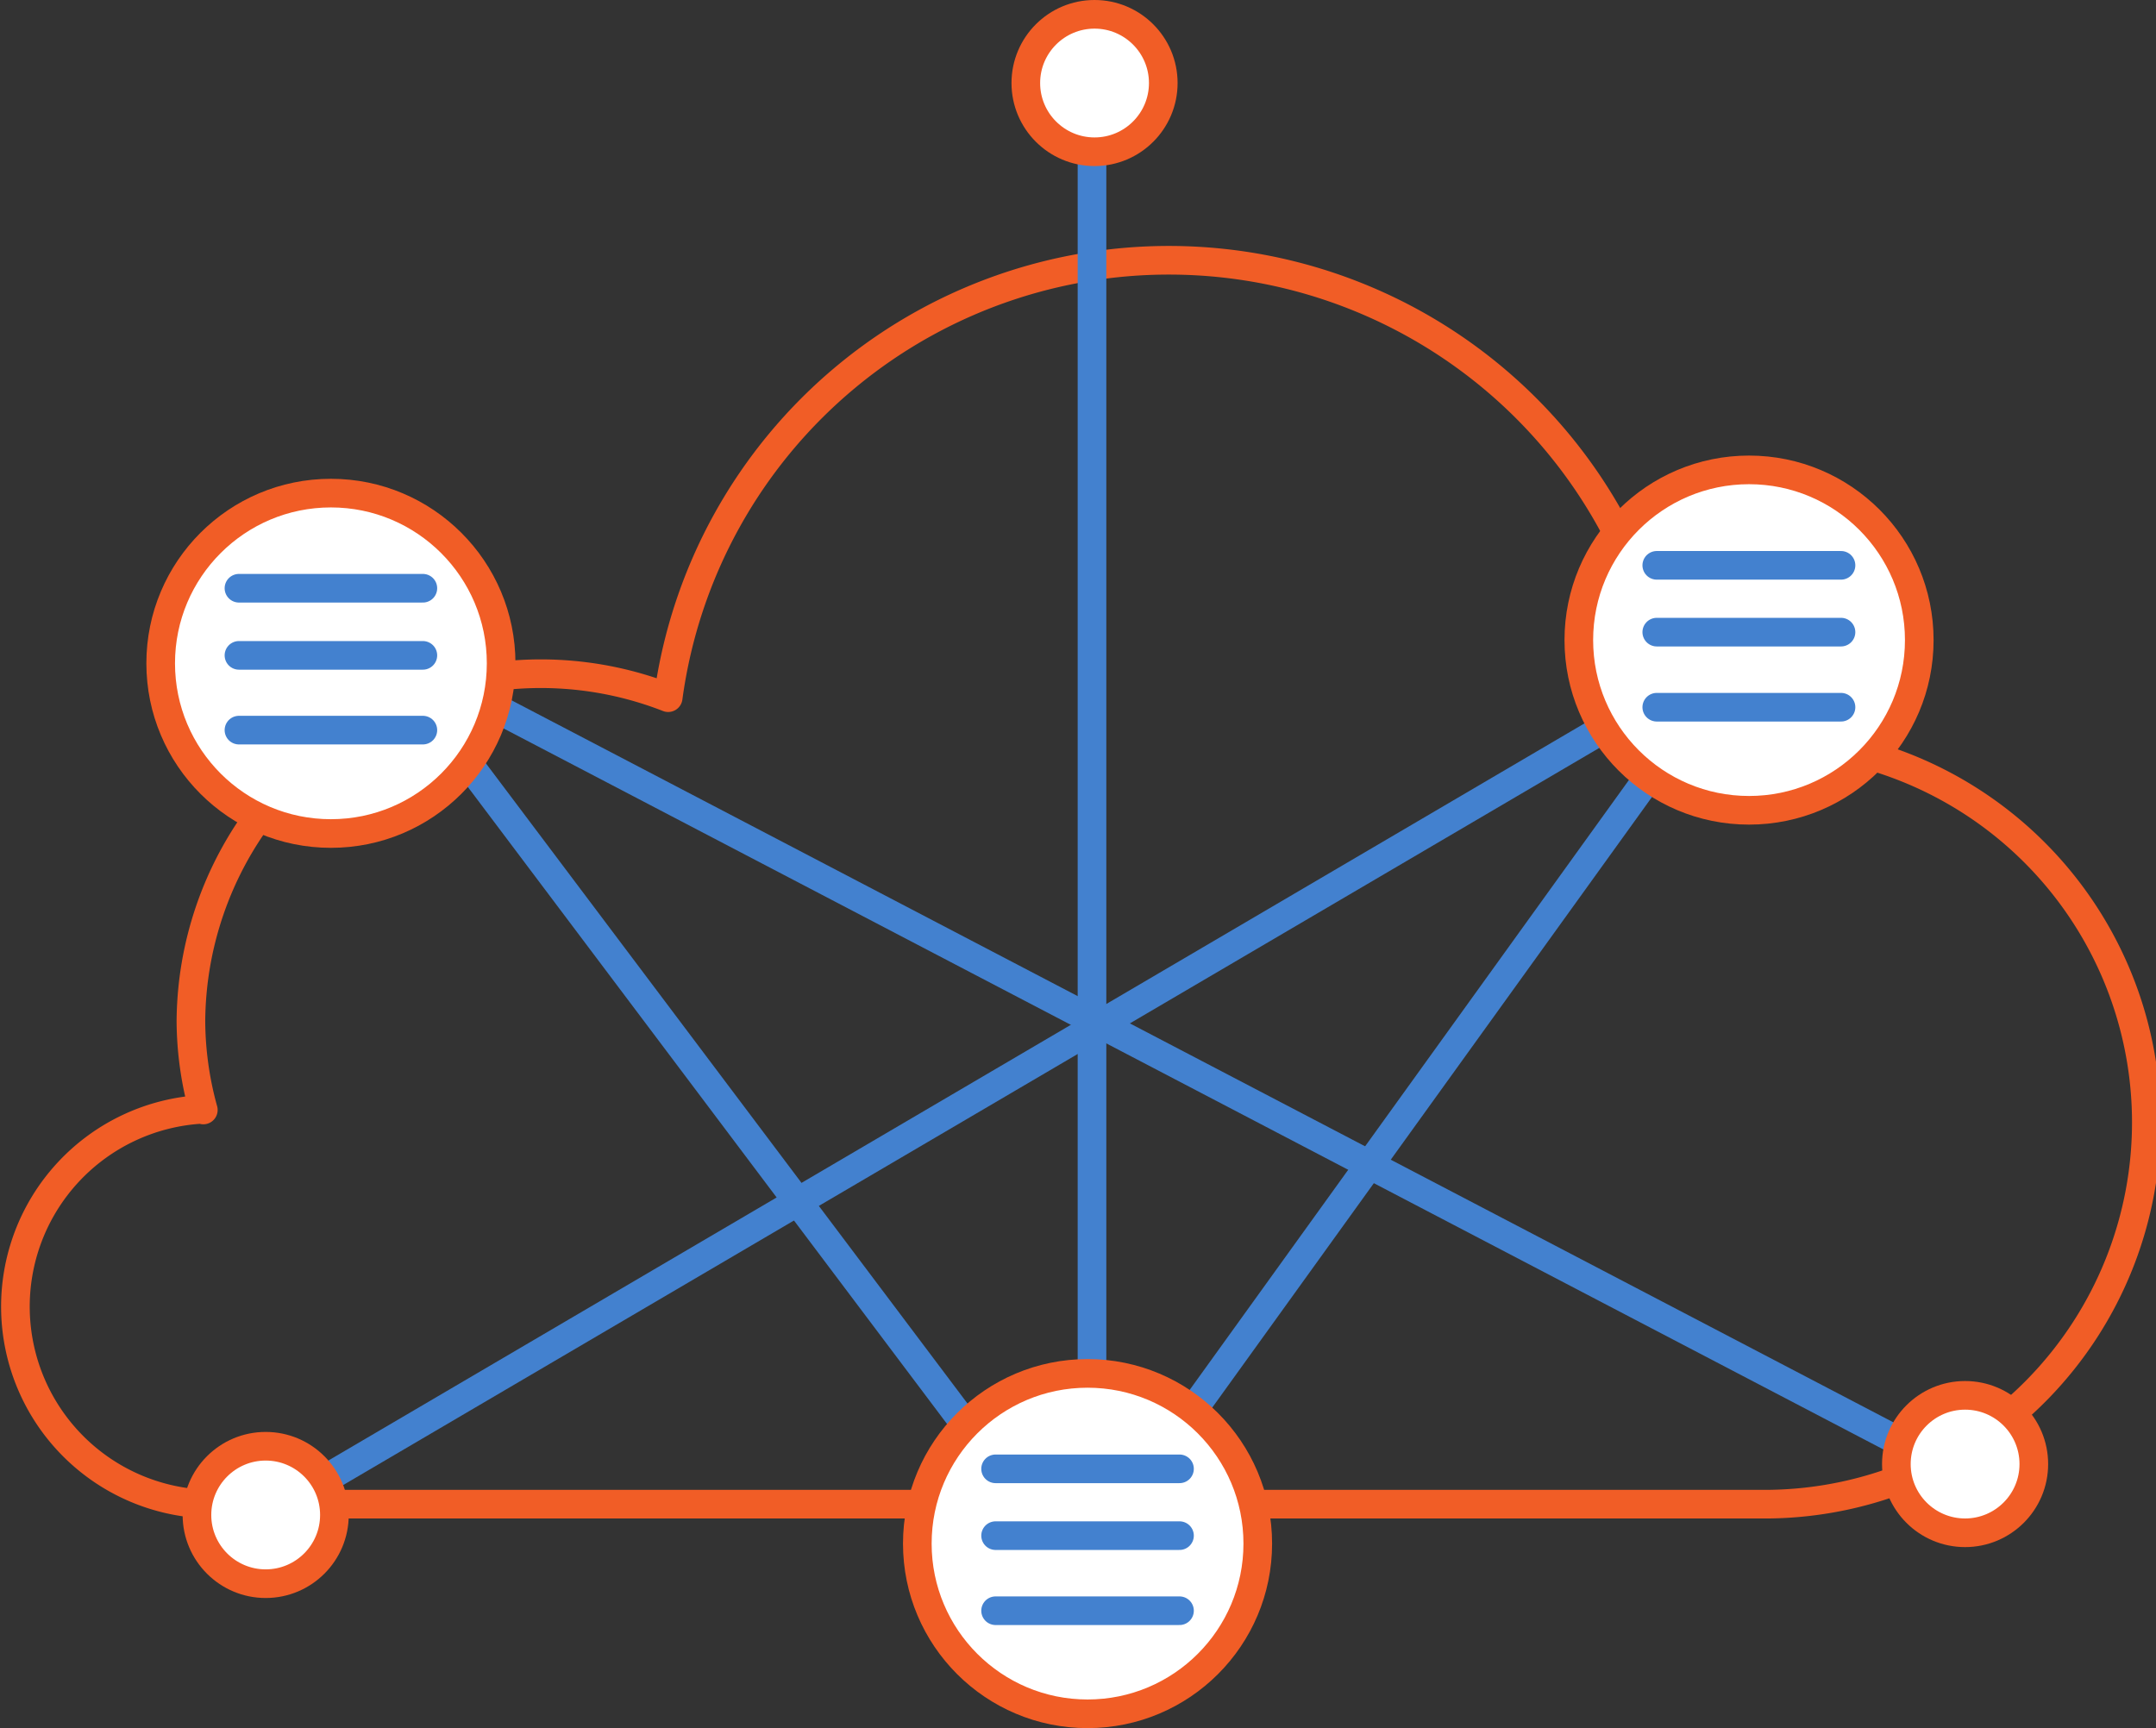 <svg xmlns="http://www.w3.org/2000/svg" viewBox="0 0 67.76 54.32"><rect x="0" y="0" width="67.76" height="54.32" fill="#333333" stroke="none"/><defs><style>.cls-1,.cls-2{fill:none;}.cls-1{stroke:#4381cf;}.cls-1,.cls-2,.cls-3{stroke-linecap:round;stroke-linejoin:round;stroke-width:0.9px;}.cls-2,.cls-3{stroke:#f15d26;}.cls-3{fill:#fff;}</style></defs><g id="Layer_2" data-name="Layer 2"><g id="Слой_1" data-name="Слой 1"><line class="cls-1" x1="14.72" y1="24.01" x2="30.35" y2="44.79"/><line class="cls-1" x1="37.49" y1="44.32" x2="51.82" y2="24.42"/><line class="cls-1" x1="50.31" y1="22.96" x2="8.72" y2="47.37"/><line class="cls-1" x1="15.56" y1="22.25" x2="59.8" y2="45.37"/><path class="cls-2" d="M6.39,34.89A10.65,10.65,0,0,1,6,32.11,11,11,0,0,1,21,21.93a15.88,15.88,0,0,1,31.61,1.68,11.78,11.78,0,0,1,2.68-.33,12,12,0,0,1,.33,24l0,0h-49a6.21,6.21,0,0,1-.27-12.41Z"/><circle class="cls-3" cx="10.4" cy="20.85" r="5.35"/><line class="cls-1" x1="34.32" y1="43.21" x2="34.32" y2="4.83"/><circle class="cls-3" cx="54.97" cy="20.12" r="5.35"/><circle class="cls-3" cx="34.18" cy="48.52" r="5.35"/><circle class="cls-3" cx="34.4" cy="2.61" r="2.16"/><circle class="cls-3" cx="8.35" cy="47.62" r="2.16"/><circle class="cls-3" cx="61.76" cy="46.02" r="2.16"/><line class="cls-1" x1="7.51" y1="18.49" x2="13.29" y2="18.49"/><line class="cls-1" x1="7.51" y1="20.6" x2="13.29" y2="20.6"/><line class="cls-1" x1="7.51" y1="22.95" x2="13.29" y2="22.95"/><line class="cls-1" x1="52.07" y1="17.77" x2="57.86" y2="17.77"/><line class="cls-1" x1="52.07" y1="19.87" x2="57.86" y2="19.87"/><line class="cls-1" x1="52.07" y1="22.23" x2="57.86" y2="22.23"/><line class="cls-1" x1="31.29" y1="46.17" x2="37.07" y2="46.17"/><line class="cls-1" x1="31.29" y1="48.27" x2="37.07" y2="48.27"/><line class="cls-1" x1="31.29" y1="50.63" x2="37.07" y2="50.63"/></g></g></svg>